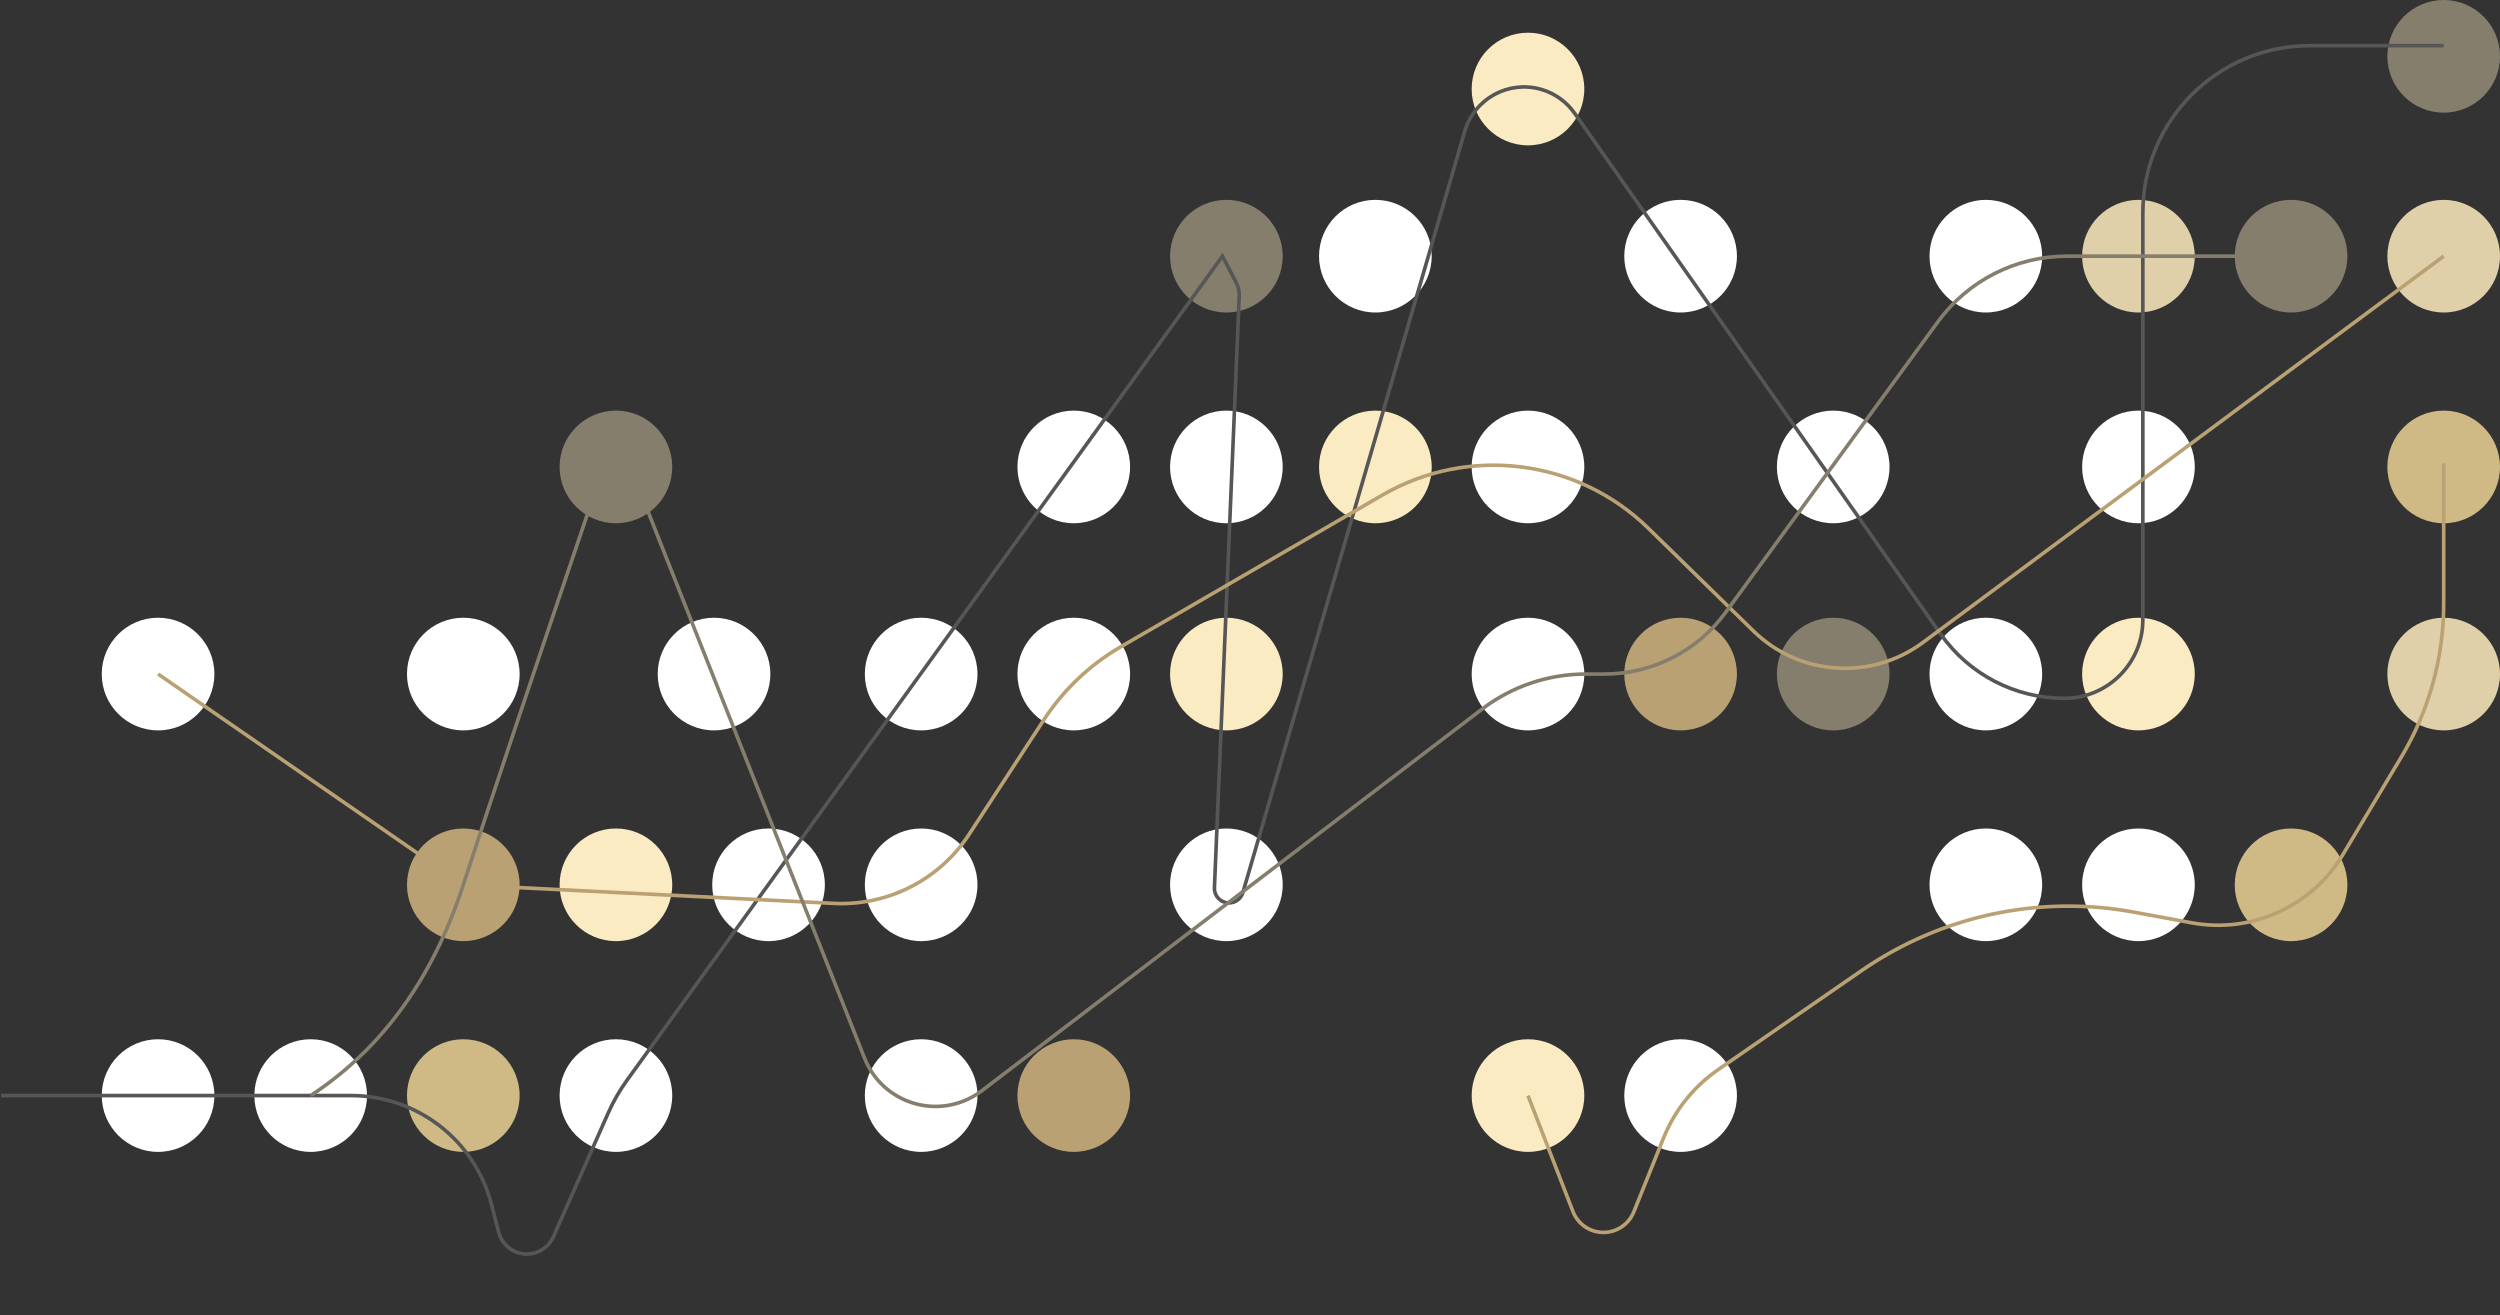 <?xml version="1.0" encoding="UTF-8"?>
<svg width="688px" height="362px" viewBox="0 0 688 362" version="1.1" xmlns="http://www.w3.org/2000/svg" xmlns:xlink="http://www.w3.org/1999/xlink">
    <rect x="0" y="0" width="688" height="362" fill="#333333" stroke="none"/>
    <title>Grupo 7</title>
    <g id="Página-1" stroke="none" stroke-width="1" fill="none" fill-rule="evenodd">
        <g id="Serveis" transform="translate(-712, -1974)">
            <g id="Grupo-7" transform="translate(712.329, 1974)">
                <circle id="Óvalo" fill="#FFFFFF" cx="337.171" cy="128.5" r="15.5"></circle>
                <circle id="Óvalo" fill="#FFFFFF" cx="295.171" cy="128.5" r="15.5"></circle>
                <circle id="Óvalo" fill="#857E6C" cx="169.171" cy="128.5" r="15.5"></circle>
                <circle id="Óvalo" fill="#FBEBC2" cx="337.171" cy="185.5" r="15.5"></circle>
                <circle id="Óvalo" fill="#FFFFFF" cx="295.171" cy="185.5" r="15.5"></circle>
                <circle id="Óvalo" fill="#FFFFFF" cx="253.171" cy="185.5" r="15.5"></circle>
                <circle id="Óvalo" fill="#FFFFFF" cx="196.171" cy="185.5" r="15.5"></circle>
                <circle id="Óvalo" fill="#FFFFFF" cx="127.171" cy="185.5" r="15.5"></circle>
                <circle id="Óvalo" fill="#FFFFFF" cx="43.171" cy="185.5" r="15.5"></circle>
                <circle id="Óvalo" fill="#FFFFFF" cx="337.171" cy="243.5" r="15.5"></circle>
                <circle id="Óvalo" fill="#FFFFFF" cx="253.171" cy="243.5" r="15.5"></circle>
                <circle id="Óvalo" fill="#FFFFFF" cx="211.171" cy="243.5" r="15.5"></circle>
                <circle id="Óvalo" fill="#FBEBC2" cx="169.171" cy="243.5" r="15.5"></circle>
                <circle id="Óvalo" fill="#B9A173" cx="127.171" cy="243.5" r="15.5"></circle>
                <circle id="Óvalo" fill="#B9A173" cx="295.171" cy="301.5" r="15.5"></circle>
                <circle id="Óvalo" fill="#FFFFFF" cx="253.171" cy="301.5" r="15.5"></circle>
                <circle id="Óvalo" fill="#FFFFFF" cx="169.171" cy="301.5" r="15.5"></circle>
                <circle id="Óvalo" fill="#CFBA86" cx="127.171" cy="301.5" r="15.5"></circle>
                <circle id="Óvalo" fill="#FFFFFF" cx="85.171" cy="301.5" r="15.5"></circle>
                <circle id="Óvalo" fill="#FFFFFF" cx="43.171" cy="301.5" r="15.5"></circle>
                <circle id="Óvalo" fill="#857E6C" cx="337.171" cy="70.5" r="15.5"></circle>
                <circle id="Óvalo" fill="#CFBA86" cx="672.171" cy="128.5" r="15.5"></circle>
                <circle id="Óvalo" fill="#FFFFFF" cx="588.171" cy="128.5" r="15.5"></circle>
                <circle id="Óvalo" fill="#FFFFFF" cx="504.171" cy="128.5" r="15.5"></circle>
                <circle id="Óvalo" fill="#FFFFFF" cx="420.171" cy="128.5" r="15.5"></circle>
                <circle id="Óvalo" fill="#FBEBC2" cx="378.171" cy="128.5" r="15.5"></circle>
                <circle id="Óvalo" fill="#DFD0AA" cx="672.171" cy="185.5" r="15.5"></circle>
                <circle id="Óvalo" fill="#FBEBC2" cx="588.171" cy="185.5" r="15.5"></circle>
                <circle id="Óvalo" fill="#FFFFFF" cx="546.171" cy="185.5" r="15.5"></circle>
                <circle id="Óvalo" fill="#857E6C" cx="504.171" cy="185.5" r="15.5"></circle>
                <circle id="Óvalo" fill="#B9A173" cx="462.171" cy="185.5" r="15.5"></circle>
                <circle id="Óvalo" fill="#FFFFFF" cx="420.171" cy="185.5" r="15.5"></circle>
                <circle id="Óvalo" fill="#CFBA86" cx="630.171" cy="243.5" r="15.5"></circle>
                <circle id="Óvalo" fill="#FFFFFF" cx="588.171" cy="243.5" r="15.5"></circle>
                <circle id="Óvalo" fill="#FFFFFF" cx="546.171" cy="243.5" r="15.5"></circle>
                <circle id="Óvalo" fill="#FFFFFF" cx="462.171" cy="301.5" r="15.5"></circle>
                <circle id="Óvalo" fill="#FBEBC2" cx="420.171" cy="301.5" r="15.5"></circle>
                <circle id="Óvalo" fill="#DFD0AA" cx="672.171" cy="70.5" r="15.5"></circle>
                <circle id="Óvalo" fill="#857E6C" cx="672.171" cy="15.5" r="15.5"></circle>
                <circle id="Óvalo" fill="#857E6C" cx="630.171" cy="70.5" r="15.5"></circle>
                <circle id="Óvalo" fill="#DFD0AA" cx="588.171" cy="70.5" r="15.5"></circle>
                <circle id="Óvalo" fill="#FFFFFF" cx="546.171" cy="70.5" r="15.5"></circle>
                <circle id="Óvalo" fill="#FFFFFF" cx="462.171" cy="70.5" r="15.5"></circle>
                <circle id="Óvalo" fill="#FBEBC2" cx="420.171" cy="24.5" r="15.5"></circle>
                <circle id="Óvalo" fill="#FFFFFF" cx="378.171" cy="70.5" r="15.5"></circle>
                <path d="M420.171,301.5 L432.55,333.417 C434.347,338.051 439.561,340.351 444.195,338.553 C446.517,337.653 448.361,335.831 449.29,333.521 L457.459,313.214 C460.532,305.574 465.784,299.005 472.561,294.326 L512.019,267.081 C533.883,251.985 560.856,246.21 586.984,251.031 L602.861,253.961 C619.283,256.991 635.859,249.501 644.438,235.174 L660.523,208.311 C668.145,195.582 672.171,181.022 672.171,166.185 L672.171,127.5 L672.171,127.5" id="Trazado-6" stroke="#B9A173"></path>
                <path d="M0,301.5 L96.253,301.5 C114.457,301.5 130.358,313.808 134.921,331.431 L136.912,339.119 C138.019,343.396 142.384,345.966 146.662,344.858 C149.027,344.246 150.982,342.586 151.971,340.352 L167.049,306.294 C168.46,303.107 170.2,300.076 172.242,297.25 L336.085,70.5 L336.085,70.5 L339.927,77.885 C340.492,78.97 340.762,80.185 340.711,81.408 L333.882,244.315 C333.79,246.522 335.504,248.386 337.711,248.479 C339.55,248.556 341.204,247.369 341.719,245.602 L402.761,36.17 C405.388,27.156 414.825,21.979 423.839,24.606 C427.544,25.686 430.771,27.994 432.99,31.152 L533.748,174.506 C541.536,185.587 554.232,192.182 567.776,192.182 C579.708,192.182 589.38,182.509 589.38,170.577 L589.38,58.562 C589.38,33.157 609.975,12.562 635.38,12.562 L672.171,12.562 L672.171,12.562" id="Trazado-3" stroke="#565656"></path>
                <path d="M43.171,185.5 L116.639,236.228 C123.524,240.982 131.597,243.722 139.953,244.141 L229.085,248.612 C244,249.36 258.191,242.132 266.356,229.628 L286.983,198.039 C292.367,189.794 299.608,182.927 308.125,177.987 L380.071,136.258 C403.771,122.512 433.728,126.254 453.319,145.406 L482.216,173.657 C494.865,186.023 514.623,187.367 528.83,176.829 L672.171,70.5 L672.171,70.5" id="Trazado-4" stroke="#B9A173"></path>
                <path d="M85.171,301.5 C104.794,288.62 118.794,269.287 127.171,243.5 C134.514,220.895 146.179,186.079 162.164,139.054 L162.164,139.053 C163.585,134.87 168.128,132.631 172.312,134.052 C174.533,134.806 176.312,136.499 177.176,138.68 L237.601,291.217 C241.872,301.999 254.076,307.278 264.859,303.007 C266.648,302.298 268.332,301.346 269.863,300.178 L407.544,195.134 C415.734,188.885 425.751,185.5 436.053,185.5 L441.171,185.5 C454.368,185.5 466.773,179.199 474.558,168.542 L532.989,88.547 C541.273,77.205 554.474,70.5 568.52,70.5 L630.171,70.5 L630.171,70.5" id="Trazado-5" stroke="#857E6C"></path>
            </g>
        </g>
    </g>
</svg>